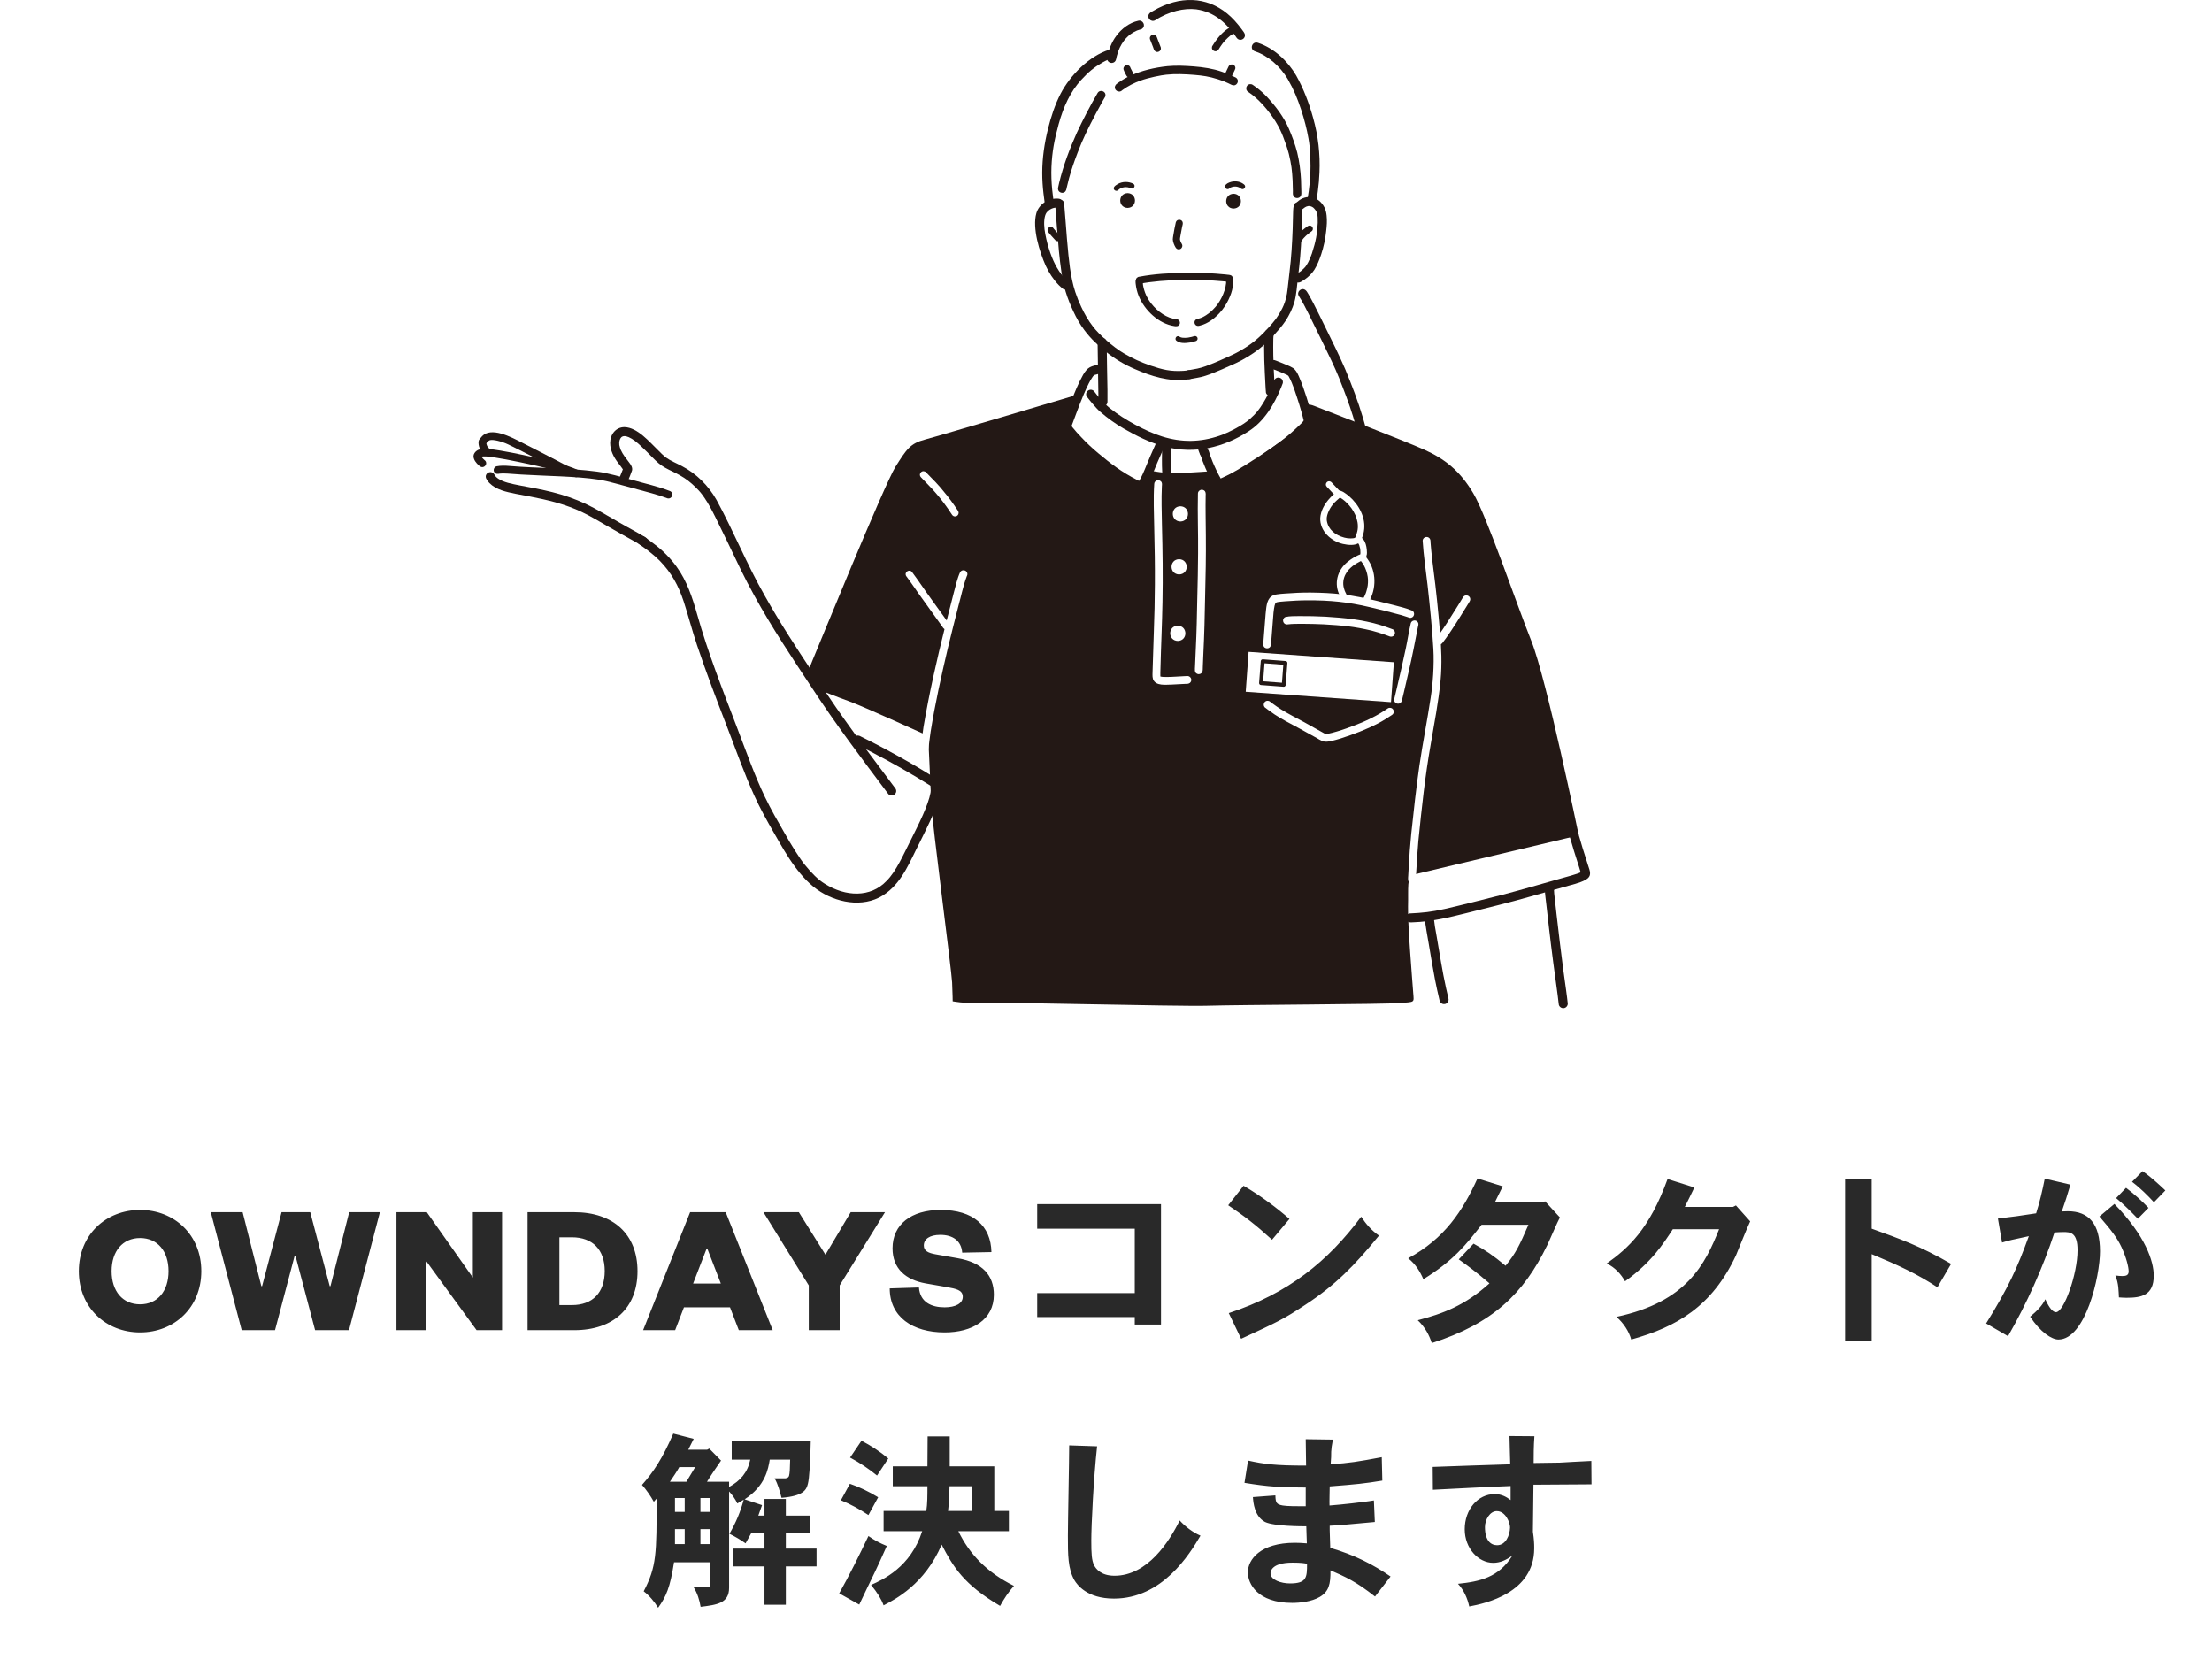 <svg width="313" height="237" viewBox="0 0 313 237" fill="none" xmlns="http://www.w3.org/2000/svg">
<g filter="url(#filter0_d_30004_3121)">
<path d="M26.275 177.652C26.275 182.793 22.459 186.318 17.61 186.318C12.76 186.318 8.944 182.793 8.944 177.652C8.944 172.511 12.76 168.987 17.61 168.987C22.459 168.987 26.275 172.511 26.275 177.652ZM21.638 177.652C21.638 174.817 20.074 172.962 17.61 172.962C15.145 172.962 13.582 174.817 13.582 177.652C13.582 180.488 15.145 182.343 17.61 182.343C20.074 182.343 21.638 180.488 21.638 177.652ZM41.687 169.305L44.443 179.772H44.549L47.199 169.305H51.545L47.172 186H42.376L39.593 175.453H39.487L36.705 186H31.988L27.615 169.305H32.12L34.77 179.772H34.876L37.632 169.305H41.687ZM58.178 169.305L64.697 178.553V169.305H68.831V186H65.227L58.019 176.115V186H53.885V169.305H58.178ZM76.944 182.449H78.72C81.635 182.449 83.357 180.7 83.357 177.626C83.357 174.605 81.635 172.856 78.72 172.856H76.944V182.449ZM72.439 186V169.305H79.038C84.576 169.305 87.995 172.432 87.995 177.652C87.995 182.873 84.576 186 79.038 186H72.439ZM95.441 169.305H100.476L107.128 186H102.331L101.086 182.767H94.567L93.321 186H88.79L95.441 169.305ZM97.773 174.472L95.865 179.401H99.787L97.879 174.472H97.773ZM114.589 175.32L118.166 169.305H123.016L116.603 179.666V186H112.23V179.666L105.817 169.305H110.826L114.589 175.32ZM123.685 180.09L127.819 179.958C127.978 182.051 129.595 182.767 131.45 182.767C133.013 182.767 134.02 182.21 134.02 181.283C134.02 180.302 133.04 180.143 131.768 179.905L128.72 179.375C125.991 178.871 124.083 177.334 124.083 174.419C124.083 171.028 126.733 168.987 130.893 168.987C135.504 168.987 137.995 171.239 138.075 174.949L133.941 175.029C133.808 173.306 132.563 172.511 130.84 172.511C129.356 172.511 128.508 173.094 128.508 174.022C128.508 174.79 129.144 175.082 130.178 175.267L133.331 175.824C136.829 176.433 138.419 178.262 138.419 180.991C138.419 184.542 135.345 186.318 131.45 186.318C126.918 186.318 123.685 184.118 123.685 180.09ZM144.552 168.165H162.069V185.205H158.359V184.145H144.552V180.753H158.359V171.637H144.552V168.165ZM180.248 170.259L177.783 173.2C175.425 171.054 173.941 169.914 171.582 168.324L173.755 165.568C176.22 166.999 178.552 168.775 180.248 170.259ZM173.411 187.219L171.662 183.588C180.089 180.806 185.68 176.274 190.397 169.941C191.086 171.001 191.855 171.875 192.915 172.618C189.417 176.91 186.687 179.666 182.474 182.422C179.426 184.436 178.631 184.807 173.411 187.219ZM209.318 167.9H216.102L216.42 167.768L218.514 170.047C218.169 170.656 216.977 173.465 216.712 173.995C213.346 180.912 208.947 185.072 200.388 187.829C200.017 186.689 199.46 185.602 198.4 184.595C201.925 183.668 205.025 182.555 208.55 179.375C206.695 177.785 205.502 176.91 204.204 175.983L206.297 173.757C208.02 174.711 209 175.373 210.829 176.884C212.26 175.108 212.763 174.101 214.062 171.08H207.437C205.237 173.889 203.515 176.115 199.195 178.792C198.745 177.732 198.109 176.672 197.049 175.824C202.19 173.041 204.734 169.172 206.854 164.535L210.431 165.648C210.06 166.363 209.689 167.158 209.318 167.9ZM236.189 168.563H243L243.424 168.351L245.438 170.603C245.067 171.345 243.715 174.737 243.424 175.426C240.032 182.661 235.023 185.549 228.61 187.325C228.292 186.186 227.55 185.019 226.517 184.118C236.507 181.998 239.078 176.619 241.039 171.716H234.493C233.142 173.783 231.472 176.407 227.736 179.083C227.179 178.103 226.358 177.149 225.139 176.566C228.16 174.419 231.154 171.769 233.751 164.614L237.541 165.807C237.117 166.681 236.693 167.582 236.189 168.563ZM258.873 164.588H262.636V171.637C266.664 173.094 269.526 174.101 273.872 176.619L271.938 179.931C269.023 178.023 266.505 176.857 262.636 175.241V187.59H258.873V164.588ZM299.471 165.012L300.955 163.501C302.095 164.27 303.287 165.383 304.188 166.231L302.572 167.9C301.724 166.973 300.611 165.86 299.471 165.012ZM287.122 164.561L290.753 165.409C290.355 166.787 289.905 168.165 289.534 169.199C289.852 169.199 290.143 169.172 290.382 169.172C293.35 169.172 294.94 170.921 294.94 174.843C294.94 178.394 292.873 187.325 289.057 187.325C288.103 187.325 286.513 186.292 285.055 184.092C286.009 183.297 286.778 182.528 287.202 181.627C287.785 182.926 288.288 183.456 288.712 183.456C289.825 183.456 291.76 178.103 291.76 174.684C291.76 172.114 290.7 172.114 289.719 172.114C289.375 172.114 289.004 172.14 288.5 172.167C286.857 177.149 284.631 182.131 281.928 186.848L278.828 185.046C281.955 180.011 283.227 177.228 284.87 172.697C282.405 173.227 282.114 173.28 281.08 173.598L280.497 170.206C282.909 169.914 283.518 169.835 285.903 169.464C286.407 167.9 286.804 166.178 287.122 164.561ZM297.219 167.317L298.623 165.86C299.683 166.655 300.929 167.768 301.803 168.695L300.293 170.232C299.365 169.278 298.279 168.165 297.219 167.317ZM294.86 169.914L296.98 168.139C301.406 172.697 302.545 176.274 302.545 178.288C302.545 181.097 300.77 181.415 298.676 181.415C298.358 181.415 298.014 181.389 297.616 181.362C297.563 180.435 297.59 179.401 297.113 178.262C297.537 178.315 297.855 178.341 298.093 178.341C298.623 178.341 298.994 178.235 298.994 177.679C298.994 177.096 298.676 175.744 297.987 174.26C297.378 172.962 296.583 171.902 294.86 169.914ZM104.083 214.732L103.288 216.163C102.572 215.659 101.91 215.262 101.009 214.811C101.963 213.142 102.546 211.737 103.023 209.988L102.122 210.518C101.83 209.882 101.38 209.273 100.956 208.822V222.443C100.956 224.643 99.26 224.855 96.928 225.147C96.769 224.193 96.478 223.239 95.948 222.39H97.909C98.174 222.39 98.279 222.258 98.279 221.94V218.839H93.165C92.609 222.417 92.052 223.689 90.912 225.279C90.382 224.405 89.667 223.557 88.872 222.947C90.701 219.449 90.701 217.647 90.701 209.829L90.303 210.28C89.853 209.458 89.243 208.584 88.633 207.895C90.276 206.04 91.522 204.158 93.059 200.634L95.948 201.376C95.736 201.826 95.444 202.409 95.179 202.913H97.856L98.147 202.754L99.817 204.45C99.472 204.927 98.067 207.02 97.829 207.444H100.956V208.186C102.546 207.312 103.579 206.146 103.95 204.317H101.327V201.694H112.51C112.457 204.662 112.298 206.994 112.112 207.709C111.9 208.61 111.476 209.458 108.376 209.723C108.137 208.822 107.872 207.789 107.395 206.967H108.932C109.303 206.888 109.356 206.808 109.436 206.623C109.542 206.252 109.568 205.589 109.595 204.317H106.706C106.494 205.616 106.097 208.028 103.155 209.935L105.62 210.757L105.09 212.241H105.964V209.882H108.985V212.241H112.404V214.732H108.985V216.905H113.331V219.422H108.985V224.855H105.964V219.422H101.486V216.905H105.964V214.732H104.083ZM94.675 209.75H93.297V211.711H94.675V209.75ZM98.279 209.75H96.901V211.711H98.279V209.75ZM94.675 214.149H93.297V216.269H94.675V214.149ZM98.279 214.149H96.901V216.269H98.279V214.149ZM96.159 205.377H93.907C93.536 206.066 93.006 206.808 92.582 207.444H94.914C95.338 206.755 95.788 205.987 96.159 205.377ZM131.934 211.578H135.326V208.08H132.146C132.12 209.22 132.093 210.412 131.934 211.578ZM129.046 201.031H132.173V205.271H138.48V211.578H140.547V214.44H133.392C134.982 217.726 137.473 220.297 141.262 222.178C140.441 223.106 139.911 223.928 139.301 225.014C134.134 221.966 132.676 219.502 131.033 216.348C128.622 221.966 124.461 224.087 122.818 224.935C122.474 224.007 121.944 223.159 121.043 222.046C122.712 221.304 126.634 219.555 128.277 214.44H122.818V211.578H128.86C129.019 210.598 129.019 209.352 129.019 208.08H124.117V205.271H129.019L129.046 201.031ZM118.075 204.026L119.691 201.641C120.963 202.303 122.288 203.151 123.481 204.158L121.891 206.57C120.751 205.642 119.506 204.794 118.075 204.026ZM116.776 210.068L118.048 207.736C119.373 208.186 120.751 208.849 122.05 209.644L120.672 212.161C119.532 211.393 118.101 210.598 116.776 210.068ZM119.373 224.829L116.538 223.239C117.889 220.853 119.426 217.753 120.672 215.129C121.52 215.712 122.235 216.11 123.269 216.534C122.447 218.389 122.023 219.29 121.626 220.138C121.122 221.198 119.744 224.007 119.373 224.829ZM149.08 202.303L153.029 202.436C152.525 207.02 152.207 213.592 152.207 215.765C152.207 217.62 152.26 218.574 152.605 219.263C152.843 219.74 153.559 220.747 155.493 220.747C160.157 220.747 163.231 215.924 164.715 212.93C165.537 213.831 166.597 214.626 167.657 215.076C166.093 217.753 162.224 223.981 155.414 223.981C151.571 223.981 150.193 221.993 149.822 221.383C148.895 219.767 148.895 217.779 148.895 215.076C148.895 213.248 149.08 204.317 149.08 202.303ZM182.735 219.051C182.364 218.972 181.887 218.892 180.668 218.892C177.567 218.892 177.567 220.27 177.567 220.403C177.567 221.33 179.051 221.834 180.323 221.834C182.708 221.834 182.735 220.959 182.735 219.051ZM182.549 201.429L186.392 201.482C186.233 202.303 186.18 202.754 186.153 203.204C186.153 203.655 186.153 204.158 186.074 204.98C188.777 204.794 189.916 204.609 193.308 203.973L193.388 207.285C190.791 207.709 189.704 207.815 185.941 208.107C185.941 208.531 185.888 210.439 185.915 210.81C187.929 210.651 190.261 210.386 192.195 210.094L192.328 213.142C187.982 213.539 187.505 213.592 185.941 213.672C185.915 214.175 186.021 216.428 186.021 216.799C189.466 217.806 192.089 219.157 194.554 220.853L192.354 223.689C189.598 221.516 188.167 220.906 186.047 219.979C186.074 221.913 185.835 222.973 184.537 223.742C183.371 224.431 181.675 224.59 180.641 224.59C175.712 224.59 174.361 221.86 174.361 220.27C174.361 218.468 176.11 216.083 181.012 216.083C181.489 216.083 182.046 216.11 182.708 216.163C182.708 215.5 182.629 214.546 182.629 213.751C182.019 213.751 178.071 213.751 176.799 213.142C175.288 212.347 175.129 210.386 175.076 209.618L178.256 209.379C178.283 210.439 178.415 210.651 179.316 210.81C179.926 210.916 181.304 210.916 182.549 210.916V208.266C179.21 208.266 177.249 208.16 173.884 207.603L174.387 204.45C176.666 204.953 178.23 205.165 182.602 205.165C182.602 204.635 182.549 202.012 182.549 201.429ZM211.461 213.91C211.461 213.221 210.825 211.605 209.579 211.605C208.625 211.605 207.91 212.797 207.91 213.857C207.91 215.792 208.758 216.428 209.632 216.428C210.851 216.428 211.434 215.023 211.461 213.91ZM211.381 200.978L214.906 201.005C214.8 202.436 214.8 203.814 214.8 204.794C216.443 204.768 217.476 204.768 218.483 204.741C219.702 204.688 220.921 204.582 222.962 204.503L222.988 207.815C221.822 207.815 216.072 207.868 214.773 207.868C214.773 208.928 214.694 213.566 214.694 214.52C214.853 215.58 214.879 216.216 214.879 216.772V216.878C214.879 223.186 207.963 224.67 205.684 225.094C205.445 223.954 204.915 222.761 204.094 221.887C207.168 221.569 209.871 220.986 211.779 217.912C210.931 218.495 210.109 218.919 209.076 218.919C206.982 218.919 205.048 216.878 205.048 214.175C205.048 211.393 206.876 209.193 209.288 209.193C210.295 209.193 210.984 209.618 211.54 210.041V208.054C208.652 208.16 203.113 208.451 200.543 208.584L200.516 205.351C202.265 205.298 209.897 205.006 211.487 204.98C211.487 204.529 211.381 201.72 211.381 200.978Z" fill="#292929"/>
</g>
<g clip-path="url(#clip0_30004_3121)">
<path d="M169.68 0.647C167.463 0.443 164.925 1.487 163.759 1.963C162.593 2.44 161.267 3.597 161.267 3.597C161.267 3.597 159.918 3.688 159.186 4.574C158.455 5.458 157.838 7.251 157.838 7.251C157.838 7.251 154.258 8.789 152.581 10.712C150.904 12.634 148.59 18.073 148.378 21.12C148.165 24.168 148.543 28.716 148.543 28.716C148.543 28.716 148.142 28.622 147.646 29.817C147.15 31.013 147.15 31.599 147.434 32.912C147.717 34.225 147.371 36.358 148.646 37.84C149.921 39.321 151.321 40.062 151.321 40.062C151.321 40.062 151.165 42.069 152.502 44.013C153.839 45.958 156.358 48.583 156.358 48.583L155.923 52.132C155.923 52.132 155.488 51.947 154.616 52.41C153.745 52.873 153.03 55.528 152.036 57.226C151.04 58.923 147.24 65.639 154.157 70.641C161.074 75.643 177.871 78.585 183.406 74.858C188.939 71.131 192.299 60.538 192.299 60.538C192.299 60.538 191.649 56.121 190.259 53.5C188.869 50.879 185.413 42.931 184.632 41.811C183.85 40.69 182.965 39.81 182.965 39.81C182.965 39.81 183.624 39.707 184.598 38.845C185.571 37.983 187.103 35.053 187.117 33.191C187.132 31.329 187.446 30.249 187.174 29.78C186.902 29.311 185.585 28.231 185.585 28.231C185.585 28.231 186.524 20.954 185.604 17.775C184.686 14.596 182.923 9.889 181.111 8.533C179.298 7.178 176.27 6.094 175.376 4.911C174.483 3.728 173.34 2.397 172 1.608C170.659 0.819 169.683 0.646 169.683 0.646L169.68 0.647Z" fill="white"/>
<path d="M69.074 61.616C68.391 62.149 68.377 63.185 68.377 63.185C68.377 63.185 68.254 63.6 67.863 64.141C67.472 64.682 67.788 65.222 68.062 65.606C68.337 65.989 68.959 66.982 69.561 67.67C70.163 68.358 70.353 68.708 71.691 69.031C73.029 69.355 76.432 69.582 78.72 70.39C81.009 71.197 85.511 73.273 88.05 74.708C90.59 76.142 93.317 77.242 95.119 80.343C96.921 83.442 98.521 90.38 99.884 93.571C101.246 96.762 105.309 108.405 107.257 112.034C109.205 115.663 113.764 124.503 116.711 125.709C119.659 126.915 122.541 127.419 124.452 126.195C126.363 124.972 129.096 119.085 130.159 117.355C131.221 115.625 133.607 109.49 133.607 109.49L130.954 98.009L114.653 95.42C114.653 95.42 107.64 84.597 106.111 81.674C104.583 78.751 100.966 70.585 99.634 69.085C98.301 67.583 95.93 66.767 94.37 65.623C92.811 64.48 92.209 63.47 90.742 62.285C89.277 61.101 88.37 59.934 87.568 60.933C86.766 61.932 86.675 62.709 87.322 63.914C87.967 65.12 88.69 66.206 88.69 66.206L88.077 67.858C88.077 67.858 85.459 67.053 83.493 66.914C81.528 66.774 80.163 66.703 79.653 66.491C79.143 66.279 74.24 63.075 72.582 62.399C70.925 61.724 69.073 61.615 69.073 61.615L69.074 61.616Z" fill="white"/>
<path d="M197.341 123.65C197.19 124.251 198.424 129.905 198.424 129.905L201.903 129.871L204.622 141.674C204.622 141.674 211.86 142.784 214.906 142.977C217.954 143.169 221.234 142.075 221.234 142.075L219.151 125.521L224.478 123.881L222.267 116.641L197.341 123.65Z" fill="white"/>
<path d="M152.273 55.903C152.273 55.903 132.986 61.647 130.892 62.194C128.798 62.741 128.28 63.564 126.721 66.025C125.161 68.486 115.536 92.115 114.929 93.537C114.323 94.959 114.336 95.726 114.336 95.726L116.078 97.654C116.078 97.654 118.318 98.576 120.148 99.226C121.979 99.877 131.341 104.13 131.341 104.13C131.341 104.13 131.647 110.963 131.779 113.766C131.912 116.569 134.643 137.231 134.723 139.024C134.803 140.819 134.804 141.676 134.804 141.676C134.804 141.676 136.618 141.998 137.715 141.888C139.421 141.718 166.783 142.436 170.933 142.305C175.084 142.173 195.946 142.102 198.099 141.921C200.253 141.74 200.076 141.911 199.972 140.485C199.868 139.057 199.172 130.639 199.238 128.275C199.311 125.681 199.021 123.95 200.047 123.748L223.391 118.198C223.391 118.198 218.862 96.139 216.687 90.697C214.512 85.256 210.391 73.051 208.476 69.806C206.56 66.561 204.373 64.909 201.574 63.646C198.774 62.383 187.456 58.026 185.96 57.432C184.464 56.839 184.755 57.869 184.755 57.869L184.815 59.903L172.501 68.715L171.546 66.663C171.546 66.663 168.884 66.856 166.828 66.942C164.772 67.028 162.846 66.599 162.846 66.599L161.678 68.554C161.678 68.554 155.234 65.618 153.648 63.885C152.061 62.153 150.967 60.616 150.967 60.616L152.273 55.902V55.903Z" fill="#231815"/>
<path d="M151.373 40.159C151.324 39.943 151.136 39.821 150.981 39.681C150.76 39.477 150.553 39.258 150.358 39.028C150.135 38.777 149.656 38.098 149.306 37.407C148.667 36.167 148.056 34.283 147.8 32.451C147.691 31.558 147.742 30.57 148.084 30.087C148.494 29.57 149.081 29.347 149.625 29.376C150.544 29.494 150.662 28.151 149.74 28.107C148.406 27.995 147.026 28.861 146.649 30.153C146.042 32.265 147.092 35.655 147.984 37.628C148.446 38.618 149.05 39.548 149.813 40.336C149.966 40.493 150.128 40.642 150.296 40.782C150.354 40.844 150.423 40.889 150.503 40.914C150.733 41.017 151.029 40.962 151.207 40.782C151.37 40.613 151.429 40.386 151.372 40.16L151.373 40.159Z" fill="#231815"/>
<path d="M168.413 52.401C168.299 52.371 168.185 52.371 168.071 52.401C167.761 52.448 167.935 52.431 167.422 52.475C165.636 52.577 164.523 52.315 162.703 51.695C161.357 51.202 160.431 50.818 158.996 49.979C157.506 49.102 155.482 47.309 154.659 46.208C153.99 45.352 153.451 44.405 152.997 43.42C152.611 42.585 152.504 42.338 152.155 41.323C151.788 40.215 151.572 39.062 151.402 37.908C151.286 37.135 151.08 35.191 150.98 33.853C150.839 32.134 150.723 30.412 150.57 28.695C150.372 27.999 149.313 28.12 149.305 28.865C149.478 31.105 149.639 33.348 149.845 35.586C150.043 37.497 150.25 39.422 150.791 41.272C151.078 42.229 151.46 43.155 151.883 44.06C152.314 44.994 152.819 45.894 153.442 46.715C154.309 47.885 155.372 48.896 156.52 49.791C157.758 50.791 159.134 51.609 160.603 52.23C162.889 53.226 165.385 54.027 167.911 53.705C168.233 53.661 168.624 53.663 168.798 53.339C169.012 52.989 168.811 52.505 168.413 52.4V52.401Z" fill="#231815"/>
<path d="M184.327 29.15C184.252 28.472 183.26 28.398 183.074 29.065C182.962 29.543 182.98 30.038 182.961 30.525C182.941 31.143 182.938 31.76 182.914 32.377C182.841 34.409 182.725 36.441 182.472 38.459C182.33 39.578 182.214 40.933 182.106 41.554C181.947 42.481 181.698 43.108 181.447 43.618C180.797 44.898 180.381 45.364 179.498 46.357C178.635 47.33 177.61 48.253 176.899 48.733C176.089 49.307 175.228 49.813 174.327 50.231C173.371 50.663 172.288 51.162 171.742 51.374C170.983 51.675 170.224 51.993 169.419 52.155C168.977 52.242 168.533 52.322 168.089 52.399C167.689 52.498 167.491 52.99 167.704 53.338C167.845 53.583 168.159 53.71 168.431 53.632C168.724 53.583 169.014 53.527 169.306 53.475C170.172 53.342 170.998 53.048 171.805 52.717C172.562 52.424 173.302 52.092 174.041 51.758C176.397 50.778 178.562 49.333 180.256 47.426C180.84 46.789 181.409 46.135 181.894 45.42C182.444 44.589 182.882 43.678 183.164 42.723C183.467 41.596 183.521 40.422 183.664 39.268C183.915 37.294 184.086 35.312 184.164 33.324C184.233 32.067 184.219 30.808 184.285 29.552C184.286 29.54 184.288 29.528 184.289 29.517C184.315 29.394 184.36 29.273 184.326 29.148L184.327 29.15Z" fill="#231815"/>
<path d="M180.359 54.632C180.344 54.376 180.331 54.119 180.317 53.862C180.255 52.667 180.193 51.471 180.172 50.273C180.163 49.489 180.153 48.703 180.174 47.919C180.181 47.766 180.188 47.614 180.205 47.462C180.227 47.354 180.261 47.247 180.229 47.138C180.154 46.455 179.16 46.392 178.976 47.053C178.846 47.749 178.882 48.462 178.875 49.166C178.873 50.379 178.914 51.592 178.975 52.804C179.002 53.344 179.03 53.883 179.059 54.422C179.088 54.801 179.086 55.184 179.135 55.561C179.226 55.9 179.591 56.093 179.928 56.008C180.2 55.936 180.403 55.671 180.4 55.391C180.388 55.138 180.374 54.885 180.359 54.631V54.632Z" fill="#231815"/>
<path d="M156.709 55.21C156.7 54.116 156.667 53.022 156.647 51.928C156.631 51.098 156.622 50.268 156.613 49.439C156.611 49.17 156.605 48.901 156.601 48.633C156.6 48.489 156.609 48.339 156.545 48.207C156.295 47.57 155.308 47.767 155.313 48.454C155.324 50.92 155.409 53.385 155.423 55.852C155.423 56.119 155.423 56.386 155.421 56.653C155.393 56.963 155.485 57.334 155.816 57.442C156.218 57.63 156.721 57.3 156.708 56.858C156.712 56.309 156.713 55.76 156.708 55.211L156.709 55.21Z" fill="#231815"/>
<path d="M187.717 30.506C187.676 30.102 187.588 29.704 187.403 29.34C186.609 27.8 184.868 27.367 183.552 28.576C182.979 29.198 183.836 30.055 184.463 29.48C184.489 29.457 184.508 29.439 184.524 29.425C184.578 29.386 184.633 29.349 184.691 29.315C184.748 29.282 184.807 29.252 184.867 29.225C184.87 29.224 184.871 29.223 184.873 29.222C184.941 29.193 185.065 29.167 185.127 29.154C185.191 29.149 185.255 29.147 185.32 29.151C185.404 29.169 185.486 29.196 185.567 29.226C185.644 29.262 185.72 29.301 185.792 29.347C185.838 29.385 185.882 29.425 185.924 29.468C186.409 29.982 186.48 30.353 186.462 31.527C186.379 33.095 186.198 34.156 185.638 35.857C185.378 36.57 185.42 36.483 185.104 37.12C184.733 37.779 184.702 37.816 184.065 38.369C183.902 38.49 183.731 38.599 183.555 38.701C183.429 38.776 183.279 38.83 183.201 38.961C182.906 39.288 183.112 39.864 183.536 39.965C183.944 40.066 184.283 39.745 184.609 39.55C185.147 39.179 185.621 38.721 185.979 38.175C186.398 37.505 186.688 36.764 186.94 36.019C187.305 34.935 187.534 33.812 187.656 32.677C187.741 31.958 187.8 31.227 187.716 30.506H187.717Z" fill="#231815"/>
<path d="M155.587 51.552C154.351 51.849 153.954 51.864 153.268 53.018C152.545 54.294 152.013 55.666 151.476 57.026C151.182 57.787 150.901 58.553 150.616 59.317C150.561 59.467 150.505 59.616 150.45 59.765C150.394 59.918 150.312 60.075 150.357 60.24C150.376 60.555 150.681 60.792 150.99 60.795C151.271 60.798 151.538 60.596 151.611 60.325C151.834 59.724 152.059 59.123 152.282 58.523C152.624 57.608 152.972 56.697 153.351 55.797C153.575 55.275 153.807 54.755 154.064 54.248C154.239 53.911 154.418 53.572 154.645 53.267C154.648 53.264 154.651 53.26 154.653 53.257C154.699 53.202 154.75 53.15 154.802 53.101C154.824 53.088 154.846 53.074 154.868 53.062C155.14 52.978 155.417 52.91 155.694 52.84C155.935 52.795 156.192 52.721 156.316 52.491C156.608 52.011 156.134 51.395 155.588 51.552H155.587Z" fill="#231815"/>
<path d="M164.315 62.395C164.043 62.317 163.729 62.444 163.587 62.689C163.482 62.922 163.379 63.156 163.275 63.388C162.933 64.158 162.595 64.931 162.276 65.711C161.965 66.462 161.992 66.418 161.677 67.117C161.533 67.437 161.377 67.753 161.18 68.044C161.096 68.004 161.005 67.96 160.96 67.935C158.673 66.778 157.155 65.587 155.379 64.107C154.54 63.409 153.747 62.66 153.002 61.866C152.571 61.415 152.146 60.956 151.759 60.466C151.688 60.372 151.621 60.277 151.562 60.175C151.506 60.069 151.449 59.956 151.341 59.894C150.801 59.46 150.042 60.117 150.395 60.719C150.841 61.48 151.481 62.112 152.078 62.758C152.772 63.496 153.502 64.2 154.278 64.852C155.721 66.064 157.2 67.251 158.82 68.223C159.438 68.587 160.067 68.934 160.717 69.238C161.373 69.574 161.851 69.347 162.242 68.767C162.519 68.379 162.711 67.939 162.905 67.505C163.204 66.833 163.473 66.15 163.758 65.472C163.995 64.917 164.24 64.365 164.485 63.812C164.572 63.572 164.737 63.35 164.775 63.097C164.84 62.787 164.61 62.48 164.314 62.396L164.315 62.395Z" fill="#231815"/>
<path d="M185.678 58.99C185.582 58.605 185.474 58.222 185.368 57.839C185.081 56.823 184.761 55.818 184.407 54.823C184.217 54.283 184.008 53.75 183.777 53.227C183.584 52.794 183.365 52.34 182.956 52.069C182.427 51.74 181.819 51.553 181.251 51.301C181.033 51.213 180.814 51.126 180.595 51.042C180.446 50.987 180.29 50.912 180.129 50.954C179.439 51.031 179.378 52.014 180.043 52.197C181.07 52.599 181.349 52.682 182.203 53.102C182.22 53.113 182.237 53.124 182.253 53.136C182.272 53.153 182.29 53.171 182.308 53.189C182.328 53.219 182.348 53.251 182.367 53.282C182.954 54.346 183.366 55.73 183.856 57.253C184.073 57.984 184.29 58.715 184.465 59.457C184.465 59.469 184.468 59.482 184.468 59.494C184.439 59.547 184.404 59.6 184.369 59.651C184.303 59.731 184.234 59.808 184.162 59.881C182.203 61.815 180.635 62.94 178.347 64.449C176.879 65.387 175.428 66.362 173.875 67.16C173.443 67.377 173.004 67.581 172.563 67.781C172.344 67.857 172.145 68.01 172.087 68.244C171.969 68.636 172.294 69.058 172.708 69.053C173.001 69.04 173.251 68.846 173.52 68.745C173.788 68.622 174.056 68.496 174.321 68.366C176.141 67.453 177.828 66.304 179.534 65.201C181.034 64.194 182.507 63.139 183.852 61.93C184.17 61.649 184.484 61.363 184.788 61.067C185.101 60.76 185.43 60.446 185.624 60.049C185.801 59.72 185.768 59.337 185.679 58.988L185.678 58.99Z" fill="#231815"/>
<path d="M172.478 67.252C172.25 66.828 172.044 66.391 171.848 65.952C171.625 65.441 171.533 65.24 171.251 64.467C171.195 64.311 171.141 64.154 171.097 63.995C171.069 63.883 171.04 63.766 170.956 63.682C170.54 63.124 169.646 63.572 169.829 64.239C170.256 65.623 170.855 66.959 171.549 68.23C171.834 68.878 172.777 68.713 172.801 67.999C172.8 67.717 172.59 67.497 172.477 67.251L172.478 67.252Z" fill="#231815"/>
<path d="M181.524 53.975C181.496 53.535 180.937 53.277 180.566 53.508C180.427 53.602 180.313 53.725 180.27 53.89C180.191 54.108 180.107 54.325 180.02 54.539C180.001 54.588 179.979 54.635 179.959 54.684C179.614 55.481 179.213 56.255 178.76 56.996C178.12 58.011 177.815 58.432 176.832 59.309C175.863 60.177 173.826 61.226 172.558 61.657C169.812 62.596 167.189 62.614 164.468 61.768C162.156 61.064 159.003 59.313 157.257 57.916C156.263 57.187 155.212 55.899 154.79 55.331C154.179 54.768 153.295 55.599 153.879 56.235C154.028 56.433 155.061 57.753 155.707 58.285C156.713 59.16 157.803 59.941 158.956 60.615C160.813 61.681 162.753 62.656 164.836 63.206C169.059 64.29 173.124 63.353 176.723 60.995C178.928 59.557 180.304 57.217 181.277 54.84C181.359 54.638 181.436 54.434 181.511 54.23C181.538 54.145 181.542 54.06 181.522 53.975H181.524Z" fill="#231815"/>
<path d="M170.884 63.541C170.83 63.391 170.775 63.241 170.73 63.088C170.699 62.979 170.671 62.866 170.589 62.784C170.173 62.226 169.279 62.674 169.462 63.341C169.528 63.575 169.612 63.802 169.697 64.029C169.781 64.249 169.848 64.5 170.074 64.618C170.424 64.833 170.915 64.629 171.02 64.237C171.099 63.992 170.961 63.766 170.883 63.541H170.884Z" fill="#231815"/>
<path d="M165.72 66.365C165.718 66.125 165.712 65.886 165.709 65.648C165.694 64.79 165.713 63.932 165.725 63.076C165.697 62.234 164.463 62.236 164.437 63.076C164.425 64.342 164.383 65.614 164.456 66.878C164.596 67.413 165.356 67.51 165.632 67.03C165.757 66.83 165.713 66.589 165.72 66.365V66.365Z" fill="#231815"/>
<path d="M132.684 110.299C132.341 110.084 131.998 109.87 131.654 109.657C130.609 109.012 129.56 108.376 128.493 107.769C126.301 106.526 124.083 105.323 121.817 104.217C121.476 103.998 121.035 104.014 120.812 104.387C120.637 104.683 120.739 105.091 121.043 105.262C123.997 106.71 126.892 108.283 129.713 109.973C130.408 110.392 131.099 110.819 131.787 111.249C131.943 111.337 132.086 111.475 132.273 111.479C132.522 111.533 132.789 111.388 132.914 111.174C133.088 110.877 132.987 110.47 132.683 110.299H132.684Z" fill="#231815"/>
<path d="M224.716 122.456C224.454 121.638 224.191 120.821 223.939 119.999C223.691 119.189 223.483 118.366 223.198 117.568C223.14 117.402 223.078 117.24 223.018 117.075C222.992 116.981 222.959 116.889 222.89 116.819C222.472 116.262 221.581 116.707 221.763 117.376C222.144 118.361 222.41 119.383 222.713 120.393C223.012 121.41 223.376 122.409 223.665 123.426C223.207 123.666 221.651 124.08 220.445 124.417C217.786 125.171 215.134 125.947 212.457 126.638C209.783 127.298 207.118 128.003 204.431 128.613C202.491 129.038 201.379 129.158 199.39 129.255C198.93 129.367 198.759 129.998 199.106 130.323C199.337 130.556 199.656 130.512 199.955 130.498C202.538 130.418 205.06 129.808 207.554 129.185C210.529 128.435 213.515 127.723 216.465 126.878C218.086 126.426 219.703 125.954 221.324 125.5C222.351 125.185 223.438 124.995 224.39 124.48C225.302 123.929 224.984 123.286 224.717 122.456H224.716Z" fill="#231815"/>
<path d="M204.954 141.266C204.837 140.77 204.722 140.273 204.611 139.775C204.341 138.577 204.125 137.368 203.912 136.159C203.697 134.941 203.504 133.72 203.29 132.501C203.062 131.285 202.999 130.856 202.873 129.801C202.623 128.996 201.434 129.318 201.631 130.14C201.646 130.592 201.99 132.549 202.177 133.59C202.459 135.273 202.736 136.956 203.059 138.632C203.235 139.544 203.441 140.449 203.653 141.354C203.697 141.514 203.706 141.698 203.827 141.824C203.968 142.036 204.263 142.12 204.505 142.053C204.838 141.961 205.052 141.599 204.954 141.267L204.954 141.266Z" fill="#231815"/>
<path d="M221.734 141.095C221.694 140.78 221.654 140.465 221.611 140.151C221.474 139.121 221.321 138.092 221.183 137.061C220.953 135.354 220.518 131.722 220.249 129.362C220.146 128.387 220.021 127.414 219.92 126.438C219.906 126.284 219.893 126.129 219.892 125.973C219.897 125.834 219.912 125.69 219.846 125.562C219.597 124.927 218.608 125.121 218.613 125.809C218.585 126.487 218.731 127.162 218.788 127.836C218.923 128.994 219.046 130.152 219.185 131.311C219.547 134.469 220.048 138.232 220.412 140.824C220.462 141.22 220.509 141.617 220.554 142.014C220.56 142.436 220.955 142.735 221.369 142.631C221.642 142.559 221.845 142.294 221.842 142.014C221.807 141.707 221.772 141.401 221.734 141.095Z" fill="#231815"/>
<path d="M126.73 111.602C126.45 111.228 126.17 110.853 125.89 110.479C123.726 107.579 121.539 104.695 119.45 101.74C117.889 99.545 116.405 97.296 114.926 95.044C112.592 91.519 110.276 87.977 108.212 84.287C105.696 79.897 103.815 75.186 101.396 70.748C100.255 68.722 98.543 67.008 96.463 65.935C95.709 65.53 94.897 65.222 94.201 64.719C94.187 64.709 94.174 64.699 94.16 64.689C93.809 64.407 93.496 64.082 93.179 63.764C91.91 62.549 90.226 60.487 88.366 60.438C87.108 60.437 86.331 61.508 86.336 62.691C86.342 63.722 86.835 64.677 87.45 65.482C87.677 65.791 87.933 66.08 88.136 66.404C88.087 66.539 88.027 66.671 87.978 66.808C87.945 66.895 87.816 67.21 87.761 67.346C87.665 67.556 87.544 67.774 87.621 68.01C87.764 68.548 88.521 68.645 88.798 68.163C89.022 67.639 89.254 67.114 89.433 66.573C89.532 66.164 89.294 65.786 89.051 65.474C88.606 64.891 88.129 64.317 87.831 63.641C87.795 63.547 87.731 63.378 87.714 63.303C87.602 62.797 87.644 63.13 87.624 62.642C87.625 62.596 87.629 62.55 87.633 62.503C87.645 62.434 87.659 62.364 87.678 62.296C87.87 61.643 88.453 61.359 89.888 62.418C90.491 62.895 91.034 63.441 91.582 63.978C92.122 64.502 92.624 65.068 93.2 65.553C93.787 66.053 94.487 66.388 95.178 66.72C95.941 67.089 96.689 67.497 97.364 68.01C97.714 68.284 98.05 68.575 98.369 68.883C99.062 69.575 99.223 69.781 99.671 70.42C100.276 71.295 100.759 72.245 101.237 73.194C101.811 74.351 102.376 75.514 102.937 76.677C104.155 79.225 105.346 81.787 106.723 84.256C109.176 88.73 112.02 92.975 114.831 97.233C118.189 102.402 121.923 107.313 125.618 112.247C125.746 112.464 126.009 112.603 126.259 112.552C126.572 112.526 126.818 112.233 126.818 111.923C126.818 111.808 126.788 111.701 126.73 111.601L126.73 111.602Z" fill="#231815"/>
<path d="M132.946 111.948C132.737 111.238 131.688 111.387 131.681 112.118C131.339 113.97 130.039 116.536 128.899 118.818C127.823 120.928 126.826 123.28 125.437 124.655C123.183 127.034 119.648 126.903 116.698 125.042C115.795 124.502 114.806 123.513 113.9 122.381C113.176 121.517 111.855 119.382 111.031 117.904C110.061 116.209 109.072 114.52 108.233 112.756C106.788 109.751 105.598 106.363 104.266 102.88C102.25 97.608 100.172 92.346 98.642 86.909C97.975 84.562 97.198 82.197 95.746 80.2C94.854 78.961 93.77 77.872 92.545 76.958C92.326 76.789 92.105 76.623 91.881 76.46C91.639 76.284 91.395 76.108 91.151 75.934C91.077 75.887 90.997 75.862 90.912 75.858C90.478 75.771 90.073 76.236 90.205 76.656C90.26 76.814 90.352 76.957 90.501 77.038C90.716 77.192 90.929 77.346 91.143 77.501C91.825 77.998 92.481 78.49 93.315 79.309C95.004 81.022 95.996 82.844 96.744 85.109C97.414 87.157 97.943 89.25 98.633 91.292C99.947 95.209 101.423 99.068 102.911 102.922C104.141 106.139 105.295 109.389 106.712 112.531C107.554 114.398 108.557 116.188 109.582 117.962C110.491 119.545 111.384 121.144 112.471 122.615C113.486 123.982 114.646 125.277 116.106 126.184C118.889 127.92 122.708 128.443 125.443 126.342C127.781 124.59 128.818 121.748 130.119 119.246C131.145 117.14 132.28 115.051 132.857 112.769C132.915 112.501 132.998 112.222 132.947 111.948H132.946Z" fill="#231815"/>
<path d="M91.37 76.058C90.083 75.259 88.723 74.579 87.418 73.809C85.905 72.953 84.428 72.028 82.854 71.283C81.35 70.588 79.779 70.038 78.169 69.638C76.658 69.259 75.125 68.976 73.594 68.693C72.316 68.442 71.285 68.249 70.489 67.723C70.312 67.586 70.144 67.493 69.934 67.114C69.608 66.559 68.739 66.788 68.734 67.436C68.749 67.794 69.029 68.076 69.245 68.339C70.218 69.318 71.647 69.603 72.957 69.869C75.54 70.355 78.15 70.805 80.62 71.729C81.765 72.146 82.874 72.676 84.238 73.454C85.469 74.157 86.69 74.879 87.927 75.571C88.807 76.08 89.718 76.536 90.582 77.073C91.324 77.671 92.166 76.606 91.37 76.057V76.058Z" fill="#231815"/>
<path d="M193.281 60.603C193.142 60.095 192.996 59.588 192.846 59.083C192.152 56.74 191.269 54.455 190.332 52.2C189.47 50.206 188.489 48.266 187.539 46.313C186.992 45.197 186.451 44.08 185.881 42.975C185.642 42.517 185.402 42.059 185.137 41.615C185.007 41.423 184.915 41.187 184.724 41.047C184.182 40.613 183.426 41.269 183.777 41.871C184.316 42.684 184.737 43.566 185.18 44.432C185.819 45.71 186.444 46.994 187.071 48.277C187.953 50.072 188.923 52.082 189.486 53.491C190.183 55.266 190.879 57.045 191.438 58.869C191.59 59.373 191.739 59.879 191.884 60.385C191.963 60.665 192.04 60.944 192.116 61.225C192.166 61.534 192.357 61.868 192.705 61.887C193.016 61.948 193.328 61.724 193.412 61.429C193.487 61.149 193.338 60.875 193.281 60.603Z" fill="#231815"/>
<path d="M161.053 2.937C159.798 3.216 158.713 4.052 157.961 5.067C157.294 5.955 156.889 7.02 156.673 8.1C156.501 8.728 157.28 9.179 157.749 8.722C157.981 8.489 157.949 8.129 158.055 7.836C158.112 7.627 158.177 7.419 158.251 7.214C158.452 6.64 158.883 5.856 159.403 5.341C159.566 5.171 159.742 5.012 159.925 4.863C160.225 4.644 160.551 4.462 160.892 4.314C161.021 4.264 161.152 4.22 161.285 4.189C161.406 4.175 161.526 4.143 161.614 4.057C162.176 3.645 161.726 2.757 161.053 2.938V2.937Z" fill="#231815"/>
<path d="M156.985 7.024C154.109 7.923 151.447 10.637 150.079 13.256C149.264 14.837 148.716 16.539 148.285 18.258C147.79 20.273 147.48 22.343 147.477 24.42C147.472 25.405 147.539 26.389 147.653 27.368C147.701 27.8 147.759 28.232 147.819 28.663C147.92 29.059 148.412 29.256 148.765 29.044C148.916 28.961 149.006 28.821 149.061 28.663C149.106 28.517 149.072 28.372 149.048 28.227C148.985 27.755 148.928 27.282 148.882 26.808C148.777 25.751 148.741 24.688 148.781 23.628C148.874 21.47 149.176 19.847 149.803 17.562C150.485 15.088 151.459 12.969 153.006 11.285C154.085 10.125 154.747 9.583 155.963 8.859C156.269 8.69 156.581 8.532 156.902 8.394C156.925 8.385 156.948 8.375 156.971 8.366C157.157 8.279 157.389 8.286 157.547 8.143C158.106 7.737 157.661 6.841 156.985 7.024Z" fill="#231815"/>
<path d="M175.682 4.109C175.371 3.696 175.047 3.292 174.697 2.911C171.983 -0.057 168.334 -0.746 164.642 0.8C164.102 1.027 163.577 1.292 163.077 1.596C162.924 1.7 162.731 1.767 162.626 1.925C162.188 2.466 162.851 3.212 163.457 2.864C165.389 1.596 167.577 1.113 169.26 1.317C171.843 1.674 173.516 3.265 174.84 5.133C174.969 5.329 175.1 5.551 175.348 5.608C175.745 5.726 176.169 5.402 176.163 4.992C176.156 4.643 175.858 4.39 175.681 4.11L175.682 4.109Z" fill="#231815"/>
<path d="M185.817 16.711C185.243 14.622 184.471 12.573 183.409 10.677C182.22 8.641 180.302 6.831 178.032 6.067C177.181 5.75 176.735 6.989 177.602 7.272C179.368 7.832 181.156 9.384 182.227 11.204C183.155 12.854 183.541 13.831 184.134 15.58C184.562 16.899 184.915 18.243 185.153 19.608C185.412 21.023 185.505 23.064 185.391 24.972C185.35 25.661 185.282 26.347 185.191 27.03C185.144 27.367 185.093 27.703 185.035 28.038C185.008 28.123 185.005 28.208 185.024 28.293C185.058 28.802 185.764 29.03 186.111 28.66C186.341 28.435 186.306 28.086 186.372 27.795C186.409 27.557 186.441 27.32 186.473 27.082C186.593 26.195 186.672 25.303 186.706 24.409C186.821 21.815 186.525 19.211 185.816 16.711H185.817Z" fill="#231815"/>
<path d="M159.557 27.324C158.164 27.371 158.173 29.378 159.557 29.42C160.95 29.374 160.942 27.366 159.557 27.324Z" fill="#231815"/>
<path d="M174.549 27.414C173.156 27.461 173.165 29.468 174.549 29.51C175.942 29.463 175.934 27.456 174.549 27.414Z" fill="#231815"/>
<path d="M155.312 13.157C154.252 14.972 153.286 16.845 152.39 18.745C151.356 21.045 150.46 23.42 149.871 25.872C149.82 26.092 149.772 26.312 149.725 26.532C149.7 26.61 149.696 26.69 149.714 26.768C149.739 27.177 150.26 27.417 150.603 27.202C150.855 27.061 150.897 26.786 150.947 26.528C151.044 26.085 151.154 25.644 151.273 25.207C151.608 23.987 152.027 22.792 152.478 21.61C153.161 19.778 154.008 18.062 155.071 16.058C155.384 15.466 155.7 14.876 156.029 14.292C156.109 14.15 156.19 14.008 156.275 13.869C156.339 13.766 156.416 13.662 156.416 13.536C156.519 12.905 155.641 12.603 155.312 13.158V13.157Z" fill="#231815"/>
<path d="M175.079 11.185C175.025 11.095 174.955 11.025 174.864 10.972C174.629 10.856 174.392 10.744 174.152 10.639C173.737 10.457 173.317 10.288 172.887 10.144C171.611 9.701 170.269 9.505 168.926 9.4C167.686 9.306 166.438 9.243 165.198 9.362C163.365 9.557 161.537 9.975 159.862 10.755C159.316 11.005 158.795 11.308 158.305 11.654C158.13 11.8 157.885 11.909 157.804 12.135C157.538 12.722 158.316 13.239 158.774 12.784C158.79 12.77 158.807 12.757 158.823 12.744C159.22 12.45 159.643 12.196 160.08 11.966C160.772 11.63 160.759 11.644 161.362 11.411C162.512 10.985 164.334 10.631 165.025 10.566C166.341 10.423 167.671 10.49 168.987 10.592C170.214 10.7 171.004 10.794 172.389 11.229C173.128 11.478 173.264 11.534 173.791 11.772C174.024 11.859 174.235 12.032 174.483 12.067C174.955 12.163 175.333 11.586 175.079 11.184V11.185Z" fill="#231815"/>
<path d="M184.139 27.019C184.133 26.484 184.12 25.949 184.096 25.415C184.03 24.124 183.858 22.835 183.558 21.578C183.261 20.428 182.849 19.31 182.38 18.22C181.669 16.56 180.555 15.105 179.342 13.777C178.865 13.263 178.344 12.791 177.781 12.373C177.648 12.272 177.513 12.175 177.375 12.081C177.267 12.003 177.156 11.915 177.017 11.915C176.381 11.812 176.079 12.688 176.636 13.01C178.086 13.977 179.493 15.603 180.495 17.197C181.013 18.022 181.331 18.746 181.551 19.313C181.867 20.121 182.156 20.94 182.376 21.78C182.734 23.295 182.824 24.039 182.907 25.544C182.927 26.038 182.939 26.532 182.945 27.026C182.962 27.238 182.902 27.469 182.997 27.666C183.154 28.113 183.834 28.149 184.06 27.737C184.189 27.521 184.13 27.259 184.141 27.02L184.139 27.019Z" fill="#231815"/>
<path d="M160.282 10.225C160.181 10.049 160.085 9.872 160.001 9.688C159.95 9.53 159.889 9.366 159.732 9.285C159.356 9.055 158.863 9.431 158.989 9.852C159.072 10.102 159.191 10.339 159.317 10.57C159.382 10.677 159.428 10.805 159.539 10.872C159.965 11.216 160.559 10.691 160.282 10.224L160.282 10.225Z" fill="#231815"/>
<path d="M174.789 9.485C174.682 9.065 174.077 8.987 173.864 9.366C173.719 9.677 173.565 9.984 173.415 10.293C173.096 10.876 173.932 11.36 174.289 10.799C174.422 10.524 174.56 10.251 174.69 9.975C174.769 9.824 174.844 9.658 174.789 9.486V9.485Z" fill="#231815"/>
<path d="M164.253 6.716C164.117 6.334 163.964 5.958 163.816 5.58C163.72 5.367 163.694 5.091 163.467 4.968C163.09 4.738 162.597 5.115 162.723 5.536C162.858 5.914 163.017 6.284 163.157 6.66C163.232 6.821 163.254 7.015 163.367 7.155C163.691 7.594 164.399 7.239 164.252 6.717L164.253 6.716Z" fill="#231815"/>
<path d="M174.131 3.831C173.244 4.292 172.545 5.049 171.972 5.85C171.843 6.032 171.722 6.218 171.607 6.408C171.554 6.493 171.493 6.58 171.493 6.683C171.412 7.082 171.904 7.397 172.246 7.184C172.448 7.061 172.52 6.815 172.658 6.634C172.876 6.303 173.039 6.095 173.092 6.031C173.354 5.665 174.155 4.964 174.167 4.984C174.287 4.899 174.411 4.819 174.54 4.75C174.632 4.705 174.731 4.66 174.784 4.57C175.13 4.147 174.603 3.557 174.132 3.832L174.131 3.831Z" fill="#231815"/>
<path d="M167.029 34.11C167.006 34.042 166.984 33.972 166.97 33.901C166.967 33.648 166.973 33.792 167.032 33.377C167.099 32.973 167.173 32.571 167.256 32.169C167.282 31.954 167.392 31.739 167.363 31.524C167.306 30.988 166.519 30.938 166.377 31.457C166.229 32.087 166.118 32.727 166.013 33.365C165.989 33.534 165.955 33.703 165.953 33.874C165.967 34.091 166.015 34.305 166.1 34.506C166.244 34.832 166.41 35.354 166.863 35.274C167.211 35.251 167.416 34.815 167.233 34.527C167.047 34.196 167.088 34.26 167.029 34.11Z" fill="#231815"/>
<path d="M166.44 45.163C165.171 45.054 163.775 44.084 162.896 42.938C162.612 42.574 162.37 42.179 162.174 41.762C161.972 41.312 161.828 40.837 161.741 40.353C161.716 40.187 161.699 40.021 161.694 39.853C161.693 39.757 161.694 39.657 161.643 39.572C161.52 39.25 161.043 39.182 160.817 39.436C160.628 39.635 160.683 39.915 160.701 40.163C160.767 40.744 160.902 41.32 161.122 41.862C161.942 43.896 163.953 45.821 166.187 46.144C166.409 46.178 166.663 46.193 166.825 46.008C167.133 45.697 166.88 45.14 166.441 45.163H166.44Z" fill="#231815"/>
<path d="M174.301 39.039C174.082 38.846 173.755 38.898 173.483 38.842C173.031 38.791 172.579 38.752 172.125 38.723C170.654 38.612 169.177 38.578 167.702 38.608C165.527 38.626 163.35 38.751 161.21 39.153C161.171 39.154 161.134 39.161 161.099 39.172C161.099 39.172 161.098 39.172 161.097 39.172C161.097 39.172 161.098 39.172 161.099 39.172C161.077 39.18 161.056 39.189 161.035 39.201C160.536 39.412 160.717 40.174 161.26 40.155C162.875 39.836 165.271 39.626 167.335 39.619C168.818 39.586 170.302 39.594 171.78 39.702C172.347 39.737 173.058 39.794 173.24 39.818C173.61 39.824 174.105 40.071 174.361 39.697C174.518 39.505 174.478 39.205 174.3 39.039H174.301Z" fill="#231815"/>
<path d="M174.469 39.377C174.255 38.88 173.488 39.062 173.507 39.601C173.559 40.833 172.841 42.416 172.045 43.367C171.778 43.688 171.476 43.979 171.155 44.246C170.837 44.5 170.493 44.724 170.126 44.901C169.936 44.984 169.737 45.048 169.536 45.099C169.421 45.128 169.294 45.142 169.208 45.232C168.925 45.432 168.981 45.906 169.285 46.059C169.462 46.154 169.651 46.112 169.833 46.059C170.381 45.926 170.891 45.667 171.354 45.35C172.577 44.511 173.499 43.289 174.049 41.923C174.289 41.352 174.44 40.745 174.492 40.128C174.51 39.962 174.515 39.795 174.516 39.629C174.523 39.542 174.514 39.453 174.468 39.377H174.469Z" fill="#231815"/>
<path d="M160.362 25.997C159.676 25.657 158.845 25.657 158.172 26.032C157.98 26.151 157.73 26.29 157.628 26.496C157.461 26.855 157.948 27.175 158.224 26.895C158.698 26.421 159.47 26.376 159.99 26.628C160.414 26.86 160.773 26.252 160.362 25.997Z" fill="#231815"/>
<path d="M176.175 26.298C176.124 26.116 175.932 26.027 175.788 25.925C175.313 25.648 174.726 25.595 174.198 25.734C173.892 25.83 173.524 25.956 173.37 26.256C173.203 26.615 173.69 26.936 173.966 26.656C173.984 26.635 174.001 26.617 174.014 26.604C174.064 26.571 174.116 26.541 174.17 26.514C174.175 26.512 174.178 26.51 174.182 26.509C174.309 26.458 174.442 26.423 174.577 26.4C174.947 26.36 175.198 26.452 175.299 26.493C175.393 26.538 175.48 26.594 175.563 26.657C175.631 26.722 175.725 26.762 175.82 26.761C176.057 26.766 176.239 26.523 176.175 26.299V26.298Z" fill="#231815"/>
<path d="M149.982 33.343C149.704 33.022 149.407 32.717 149.134 32.392C149.134 32.391 149.133 32.39 149.132 32.389C149.055 32.266 148.958 32.147 148.81 32.112C148.425 31.998 148.08 32.443 148.29 32.783C148.597 33.217 148.988 33.585 149.332 33.989C149.771 34.403 150.398 33.78 149.982 33.343Z" fill="#231815"/>
<path d="M185.314 31.911C185.031 31.922 184.838 32.177 184.614 32.32C184.259 32.59 183.931 32.896 183.658 33.248C183.543 33.412 183.371 33.566 183.35 33.772C183.27 34.259 183.951 34.487 184.199 34.064C184.452 33.617 185.088 33.074 185.545 32.761C185.947 32.531 185.777 31.912 185.314 31.91V31.911Z" fill="#231815"/>
<path d="M169.193 47.562C169.002 47.514 168.822 47.635 168.637 47.667C168.463 47.712 168.285 47.747 168.108 47.773C167.837 47.805 167.564 47.818 167.294 47.785C167.283 47.784 167.278 47.783 167.275 47.782C167.19 47.764 167.076 47.728 167.034 47.716C167.009 47.704 166.985 47.691 166.961 47.676C166.891 47.61 166.8 47.566 166.702 47.568C166.386 47.557 166.211 47.976 166.442 48.192C166.978 48.643 167.778 48.553 168.426 48.458C168.686 48.413 168.941 48.345 169.193 48.265C169.329 48.228 169.448 48.104 169.457 47.961C169.493 47.785 169.363 47.607 169.193 47.56V47.562Z" fill="#231815"/>
<path d="M94.866 69.509C93.15 68.824 91.333 68.439 89.56 67.932C87.868 67.487 86.191 66.953 84.45 66.725C80.34 66.183 76.181 66.273 72.055 65.929C71.458 65.877 70.854 65.864 70.264 65.979C69.922 66.065 69.751 66.484 69.933 66.784C70.127 67.096 70.417 67.072 70.728 67.01C70.85 66.999 71.097 66.978 71.171 66.985C72.032 66.997 72.889 67.1 73.75 67.142C77.291 67.359 81.62 67.386 84.623 67.852C85.47 67.978 86.301 68.19 87.126 68.411C88.491 68.772 89.85 69.151 91.212 69.517C91.902 69.704 92.595 69.884 93.276 70.104C93.624 70.219 93.97 70.337 94.314 70.461C94.376 70.495 94.441 70.519 94.512 70.521C95.093 70.618 95.383 69.807 94.865 69.51L94.866 69.509Z" fill="#231815"/>
<path d="M81.791 66.499C79.861 65.645 77.77 65.223 75.723 64.743C73.546 64.275 71.367 63.788 69.154 63.52C68.716 63.48 68.254 63.442 67.834 63.593C67.262 63.775 66.817 64.333 67.075 64.935C67.158 65.175 67.307 65.378 67.472 65.568C67.638 65.744 67.811 65.944 68.034 66.046C68.441 66.243 68.904 65.823 68.779 65.399C68.744 65.248 68.63 65.146 68.512 65.055C68.405 64.962 68.308 64.859 68.218 64.749C68.194 64.716 68.171 64.682 68.15 64.648C68.164 64.64 68.178 64.634 68.192 64.627C68.227 64.617 68.279 64.601 68.328 64.59C68.591 64.568 68.855 64.588 69.117 64.612C69.613 64.667 69.44 64.648 69.762 64.692C71.001 64.886 72.233 65.124 73.46 65.378C75.356 65.772 77.252 66.182 79.115 66.713C79.733 66.891 80.347 67.082 80.946 67.314C80.957 67.319 80.968 67.323 80.981 67.33C81.198 67.42 81.415 67.577 81.66 67.5C82.12 67.38 82.212 66.734 81.792 66.498L81.791 66.499Z" fill="#231815"/>
<path d="M80.865 66.268C78.815 65.149 76.73 64.089 74.647 63.029C73.14 62.292 70.375 60.597 68.721 61.355C68.481 61.475 68.266 61.653 68.098 61.858C68.002 61.983 67.881 62.112 67.877 62.276C67.821 62.542 68.018 62.805 68.272 62.877C68.546 62.958 68.812 62.797 68.939 62.56C68.988 62.507 69.041 62.455 69.096 62.409C69.157 62.366 69.22 62.327 69.289 62.297C69.736 62.135 70.994 62.448 71.943 62.902C74.139 63.965 76.297 65.104 78.461 66.228C78.951 66.484 79.439 66.743 79.929 66.998C80.129 67.08 80.296 67.257 80.514 67.279C81.097 67.375 81.383 66.565 80.867 66.268H80.865Z" fill="#231815"/>
<path d="M69.204 63.449C69.15 63.402 69.101 63.351 69.055 63.296C69.02 63.248 68.988 63.198 68.96 63.147C68.943 63.117 68.928 63.087 68.914 63.056C68.869 62.942 68.832 62.824 68.81 62.703C68.81 62.695 68.808 62.687 68.807 62.678C68.807 62.672 68.807 62.668 68.807 62.663C68.837 62.517 68.835 62.364 68.752 62.232C68.501 61.795 67.812 61.921 67.73 62.417C67.623 63.085 67.984 63.876 68.509 64.293C69.115 64.778 69.781 63.895 69.203 63.447L69.204 63.449Z" fill="#231815"/>
<path d="M197.236 93.701L176.68 92.234L176.271 97.882L196.827 99.348L197.236 93.701Z" fill="white"/>
<path d="M168.018 95.655C167.898 95.659 167.779 95.664 167.66 95.669C167.286 95.687 166.913 95.711 166.54 95.731C165.689 95.779 164.542 95.843 164.19 95.716C164.169 95.337 164.203 94.957 164.206 94.577C164.279 91.448 164.439 88.321 164.491 85.192C164.562 81.557 164.509 77.922 164.417 74.288C164.387 72.456 164.314 70.621 164.406 68.789C164.429 68.551 164.463 68.284 164.266 68.106C163.932 67.771 163.317 68.007 163.324 68.493C163.187 70.543 163.292 72.6 163.322 74.652C163.386 77.345 163.437 80.037 163.416 82.73C163.404 84.936 163.355 87.14 163.271 89.344C163.204 91.165 163.142 92.987 163.096 94.809C163.099 95.228 163.03 95.661 163.144 96.071C163.512 97.123 164.996 96.862 165.882 96.859C166.477 96.832 167.072 96.794 167.667 96.765C167.854 96.743 168.058 96.785 168.231 96.703C168.437 96.634 168.571 96.413 168.571 96.202C168.571 95.907 168.318 95.649 168.019 95.654L168.018 95.655Z" fill="white"/>
<path d="M170.627 75.763C170.617 73.871 170.563 71.979 170.602 70.087C170.636 69.796 170.591 69.451 170.271 69.341C169.93 69.174 169.493 69.467 169.506 69.841C169.439 72.663 169.557 75.485 169.528 78.306C169.524 80.39 169.467 82.474 169.418 84.557C169.374 87.002 169.322 89.446 169.202 91.889C169.165 92.695 169.128 93.501 169.098 94.306C169.092 94.679 168.969 95.18 169.416 95.345C169.66 95.463 169.97 95.348 170.105 95.121C170.238 94.866 170.171 94.557 170.203 94.279C170.226 93.679 170.251 93.079 170.278 92.479C170.412 89.827 170.476 87.172 170.522 84.517C170.597 81.6 170.657 78.682 170.627 75.764V75.763Z" fill="white"/>
<path d="M199.824 86.401C199.009 86.058 198.141 85.86 197.288 85.632C196.443 85.413 195.597 85.2 194.748 85.001C193.177 84.625 191.593 84.301 189.988 84.105C188.485 83.927 186.97 83.86 185.457 83.845C184.245 83.833 183.035 83.896 181.828 83.985C181.45 84.01 181.072 84.04 180.698 84.097C180.415 84.143 180.12 84.212 179.894 84.397C179.174 84.93 179.186 86.073 179.084 86.886C179.019 87.704 178.961 88.522 178.89 89.34C178.856 89.758 178.824 90.177 178.791 90.595C178.776 90.794 178.759 90.993 178.742 91.192C178.74 91.268 178.755 91.339 178.79 91.403C178.914 91.76 179.43 91.85 179.686 91.58C179.783 91.471 179.851 91.341 179.847 91.192C179.874 90.874 179.899 90.555 179.924 90.235C179.999 89.241 180.089 88.248 180.158 87.254C180.201 86.502 180.326 85.651 180.448 85.409C180.461 85.384 180.476 85.359 180.492 85.336C180.512 85.313 180.531 85.289 180.554 85.269C180.556 85.268 180.557 85.267 180.559 85.266C180.719 85.177 181.129 85.126 181.805 85.083C182.854 85.008 183.904 84.944 184.956 84.941C188.216 84.927 190.746 85.18 193.813 85.906C195.328 86.258 196.839 86.63 198.337 87.048C198.627 87.133 198.918 87.221 199.203 87.324C199.229 87.333 199.255 87.344 199.281 87.354C199.342 87.385 199.405 87.411 199.475 87.412C199.548 87.428 199.621 87.424 199.695 87.401C200.151 87.283 200.248 86.635 199.826 86.4L199.824 86.401Z" fill="white"/>
<path d="M200.637 88.055C200.406 87.644 199.745 87.727 199.627 88.186C199.342 89.387 199.167 90.612 198.907 91.819C198.535 93.583 198.127 95.341 197.717 97.097C197.597 97.61 197.478 98.123 197.353 98.636C197.324 98.787 197.246 98.94 197.283 99.095C197.295 99.31 197.474 99.495 197.679 99.551C198.135 99.648 198.362 99.321 198.421 98.914C198.505 98.572 198.586 98.228 198.666 97.886C198.889 96.931 199.113 95.976 199.331 95.02C199.83 92.925 200.224 90.808 200.638 88.696C200.694 88.486 200.766 88.255 200.638 88.056L200.637 88.055Z" fill="white"/>
<path d="M196.82 100.166C196.673 100.137 196.524 100.141 196.395 100.221C196.039 100.461 195.679 100.696 195.31 100.917C194.49 101.41 193.627 101.828 192.748 102.208C191.691 102.647 189.491 103.509 187.874 103.833C187.848 103.837 187.823 103.841 187.797 103.845C187.731 103.851 187.664 103.855 187.598 103.852C187.559 103.844 187.519 103.833 187.48 103.82C187.41 103.783 187.235 103.693 187.174 103.653C186.301 103.158 185.424 102.667 184.544 102.184C183.466 101.606 182.375 101.052 181.333 100.41C180.896 100.144 180.478 99.847 180.066 99.544C179.766 99.321 179.844 99.378 179.681 99.254C179.614 99.199 179.528 99.167 179.442 99.164C178.858 99.068 178.574 99.878 179.09 100.175C179.144 100.218 179.092 100.177 179.049 100.143C179.185 100.248 179.322 100.352 179.46 100.455C179.761 100.678 180.067 100.896 180.378 101.104C180.862 101.423 181.368 101.708 181.87 101.996C183.252 102.748 184.647 103.476 186.012 104.258C186.454 104.481 186.86 104.812 187.351 104.921C187.695 104.989 188.042 104.916 188.38 104.848C188.829 104.747 189.273 104.622 189.712 104.488C191.52 103.902 193.311 103.233 194.996 102.354C195.672 102.001 196.321 101.596 196.951 101.169C197.366 100.936 197.285 100.288 196.82 100.167V100.166Z" fill="white"/>
<path d="M196.989 89.013C196.431 88.801 195.868 88.603 195.297 88.428C192.792 87.674 190.166 87.409 187.562 87.255C186.328 87.19 185.092 87.166 183.857 87.173C183.212 87.19 182.514 87.151 181.89 87.304C181.339 87.518 181.508 88.356 182.102 88.353C182.942 88.243 183.791 88.272 184.636 88.269C185.523 88.275 186.409 88.294 187.295 88.338C189.846 88.482 191.65 88.645 194.095 89.23C194.748 89.396 195.391 89.6 196.027 89.824C196.251 89.904 196.473 89.985 196.695 90.07C196.903 90.127 197.154 90.055 197.276 89.873C197.524 89.591 197.353 89.1 196.989 89.013H196.989Z" fill="white"/>
<path d="M136.867 81.085C136.747 80.629 136.096 80.538 135.858 80.954C135.432 81.895 135.223 82.913 134.951 83.904C134.538 85.489 134.132 87.075 133.735 88.663C132.557 93.36 131.482 98.087 130.676 102.86C130.575 103.512 130.488 104.166 130.407 104.821C130.371 105.116 130.337 105.41 130.305 105.705C130.303 105.918 130.439 106.136 130.644 106.206C130.888 106.324 131.198 106.209 131.333 105.981C131.383 105.895 131.409 105.803 131.409 105.704C131.441 105.415 131.474 105.126 131.509 104.837C131.602 104.103 131.597 104.131 131.686 103.521C132.318 99.577 133.186 95.674 134.102 91.786C134.59 89.761 135.102 87.743 135.618 85.725C136.009 84.322 136.287 82.879 136.808 81.514C136.809 81.512 136.81 81.509 136.812 81.505C136.887 81.378 136.907 81.225 136.867 81.083V81.085Z" fill="white"/>
<path d="M203.755 89.355C203.501 86.394 203.21 83.436 202.821 80.489C202.7 79.57 202.592 78.649 202.507 77.726C202.48 77.427 202.453 77.129 202.43 76.83C202.404 76.657 202.445 76.471 202.365 76.312C202.154 75.779 201.312 75.918 201.309 76.523C201.433 78.612 201.76 80.681 201.997 82.759C202.332 85.763 202.643 88.774 202.821 91.793C202.962 94.121 202.737 96.877 202.443 98.718C201.961 101.934 201.318 105.125 200.845 108.343C200.383 111.544 200.034 114.758 199.694 117.973C199.534 119.533 199.428 121.097 199.337 122.662C199.311 123.079 199.289 123.497 199.267 123.916C199.252 124.292 199.136 124.761 199.578 124.929C199.918 125.094 200.355 124.804 200.342 124.428C200.367 124.008 200.387 123.587 200.41 123.167C200.492 121.781 200.572 120.396 200.699 119.014C201.188 114.177 201.632 109.954 202.44 105.358C202.952 102.329 203.554 99.308 203.843 96.248C204.056 93.955 203.962 91.649 203.754 89.358L203.755 89.355Z" fill="white"/>
<path d="M208.024 84.647C207.938 84.307 207.515 84.14 207.214 84.319C207.131 84.367 207.065 84.433 207.016 84.515C206.786 84.896 206.555 85.277 206.32 85.655C205.795 86.502 205.261 87.346 204.72 88.183C204.361 88.739 203.992 89.29 203.6 89.824C203.308 90.221 203.43 90.051 203.19 90.364C203.15 90.427 203.128 90.494 203.125 90.567C203.028 91.151 203.846 91.427 204.144 90.917C204.622 90.349 205.806 88.56 206.467 87.494C206.825 86.929 207.18 86.363 207.529 85.793C207.649 85.597 207.768 85.402 207.886 85.206C207.999 85.042 208.088 84.846 208.025 84.647H208.024Z" fill="white"/>
<path d="M135.383 72.02C135.26 71.834 135.134 71.648 135.007 71.465C134.409 70.604 133.757 69.781 133.076 68.984C132.607 68.439 132.105 67.925 131.599 67.416C131.438 67.253 131.28 67.09 131.123 66.923C131.047 66.841 130.976 66.745 130.865 66.714C130.366 66.489 129.924 67.146 130.312 67.528C130.856 68.122 131.446 68.673 131.984 69.271C132.912 70.315 133.382 70.908 134.133 71.971C134.328 72.253 134.517 72.537 134.704 72.823C134.802 72.991 135.012 73.104 135.208 73.063C135.457 73.045 135.645 72.81 135.647 72.57C135.652 72.354 135.487 72.194 135.383 72.02Z" fill="white"/>
<path d="M134.067 87.954C133.816 87.6 133.562 87.248 133.308 86.896C132.791 86.181 132.275 85.467 131.761 84.75C130.852 83.512 130.012 82.225 129.093 80.995C128.74 80.434 127.901 80.917 128.219 81.502C128.837 82.316 129.401 83.169 129.992 84.004C130.759 85.086 131.537 86.16 132.312 87.236C132.646 87.699 132.982 88.161 133.31 88.629C133.394 88.733 133.447 88.868 133.561 88.943C133.748 89.108 134.052 89.074 134.225 88.904C134.541 88.559 134.288 88.254 134.065 87.954H134.067Z" fill="white"/>
<path d="M189.502 69.404C189.21 69.089 188.913 68.776 188.616 68.466C188.493 68.357 188.405 68.192 188.246 68.135C187.792 67.931 187.392 68.528 187.744 68.875C188.025 69.182 188.322 69.476 188.604 69.782C188.735 69.902 188.83 70.079 189.001 70.143C189.455 70.347 189.855 69.75 189.503 69.402L189.502 69.404Z" fill="white"/>
<path d="M190.869 70.183C190.417 69.831 189.909 69.382 189.303 69.391C189.054 69.417 188.921 69.611 188.91 69.812C188.847 69.858 188.788 69.911 188.728 69.957C188.438 70.194 188.17 70.458 187.937 70.751C187.347 71.471 186.882 72.343 186.816 73.283C186.732 75.121 188.32 76.571 190.026 76.965C190.731 77.117 191.765 77.249 192.36 76.764C192.522 76.627 192.611 76.431 192.685 76.238C192.819 75.897 192.934 75.546 192.993 75.185C193.328 73.289 192.284 71.4 190.869 70.184V70.183ZM191.985 75.453C191.929 75.639 191.864 75.822 191.791 76.003C191.779 76.028 191.766 76.052 191.751 76.076C191.745 76.081 191.739 76.087 191.733 76.092C191.541 76.211 190.784 76.232 190.22 76.07C188.96 75.733 187.96 74.952 187.749 73.695C187.62 73.055 188.053 72.07 188.528 71.469C188.851 71.01 189.44 70.572 189.572 70.43C189.581 70.42 189.588 70.409 189.596 70.399C189.636 70.423 189.689 70.454 189.768 70.498C190.167 70.754 190.458 71.01 190.925 71.526C191.826 72.572 192.442 74.092 191.985 75.452V75.453Z" fill="white"/>
<path d="M193.401 77.771C193.345 77.246 193.228 76.693 192.877 76.279C192.703 76.06 192.366 75.894 192.124 76.106C191.87 76.276 191.895 76.686 192.147 76.845C192.168 76.864 192.187 76.883 192.205 76.903C192.229 76.941 192.274 77.011 192.305 77.072C192.309 77.085 192.318 77.105 192.331 77.136C192.467 77.537 192.464 77.656 192.486 77.832C192.497 77.957 192.504 78.083 192.501 78.208C192.504 78.338 192.462 78.478 192.53 78.598C192.651 78.943 193.174 78.969 193.348 78.653C193.471 78.383 193.413 78.061 193.401 77.773V77.771Z" fill="white"/>
<path d="M192.774 78.35C191.985 78.566 191.276 79.019 190.648 79.531C189.216 80.705 188.719 82.606 189.582 84.271C189.664 84.439 189.763 84.626 189.962 84.672C190.197 84.742 190.466 84.59 190.527 84.354C190.585 84.156 190.477 83.99 190.384 83.825C190.298 83.644 190.279 83.625 190.166 83.236C189.973 82.553 190.082 81.831 190.401 81.249C190.702 80.743 190.7 80.75 191.101 80.352C191.511 79.981 191.761 79.811 192.411 79.463C192.762 79.295 192.555 79.376 192.923 79.258C193.012 79.232 193.108 79.216 193.176 79.149C193.577 78.859 193.255 78.217 192.775 78.35H192.774Z" fill="white"/>
<path d="M193.248 78.769C192.809 78.355 192.181 78.977 192.597 79.415C193.157 80.065 193.657 81.341 193.568 82.474C193.533 82.892 193.549 82.794 193.445 83.299C193.314 83.836 193.21 84.081 193.072 84.367C193.011 84.519 192.881 84.651 192.866 84.818C192.8 85.128 193.141 85.411 193.44 85.319C193.672 85.258 193.763 85.031 193.862 84.837C194.851 82.909 194.673 80.439 193.248 78.77V78.769Z" fill="white"/>
<path d="M167.026 71.633C165.593 71.668 165.598 73.751 167.026 73.79C168.458 73.754 168.454 71.672 167.026 71.633Z" fill="white"/>
<path d="M166.846 79.125C165.414 79.161 165.418 81.243 166.846 81.282C168.279 81.246 168.274 79.164 166.846 79.125Z" fill="white"/>
<path d="M166.659 88.531C165.226 88.567 165.231 90.649 166.659 90.688C168.091 90.653 168.087 88.57 166.659 88.531Z" fill="white"/>
<path d="M181.651 97.171C181.644 97.171 181.637 97.171 181.63 97.171L178.419 96.928C178.346 96.923 178.278 96.889 178.23 96.833C178.183 96.778 178.159 96.706 178.165 96.634L178.403 93.538C178.415 93.387 178.545 93.274 178.7 93.286L181.911 93.529C181.983 93.534 182.051 93.568 182.099 93.624C182.147 93.679 182.171 93.751 182.165 93.823L181.926 96.919C181.915 97.062 181.795 97.172 181.651 97.172V97.171ZM178.736 96.401L181.397 96.603L181.593 94.053L178.932 93.851L178.736 96.401Z" fill="#231815"/>
</g>
<defs>
<filter id="filter0_d_30004_3121" x="8.945" y="163.5" width="297.455" height="63.99" filterUnits="userSpaceOnUse" color-interpolation-filters="sRGB">
<feFlood flood-opacity="0" result="BackgroundImageFix"/>
<feColorMatrix in="SourceAlpha" type="matrix" values="0 0 0 0 0 0 0 0 0 0 0 0 0 0 0 0 0 0 127 0" result="hardAlpha"/>
<feOffset dx="2.212" dy="2.212"/>
<feComposite in2="hardAlpha" operator="out"/>
<feColorMatrix type="matrix" values="0 0 0 0 0.333 0 0 0 0 0.686 0 0 0 0 0.475 0 0 0 0.2 0"/>
<feBlend mode="normal" in2="BackgroundImageFix" result="effect1_dropShadow_30004_3121"/>
<feBlend mode="normal" in="SourceGraphic" in2="effect1_dropShadow_30004_3121" result="shape"/>
</filter>
<clipPath id="clip0_30004_3121">
<rect width="158" height="143" fill="white" transform="translate(67)"/>
</clipPath>
</defs>
</svg>
